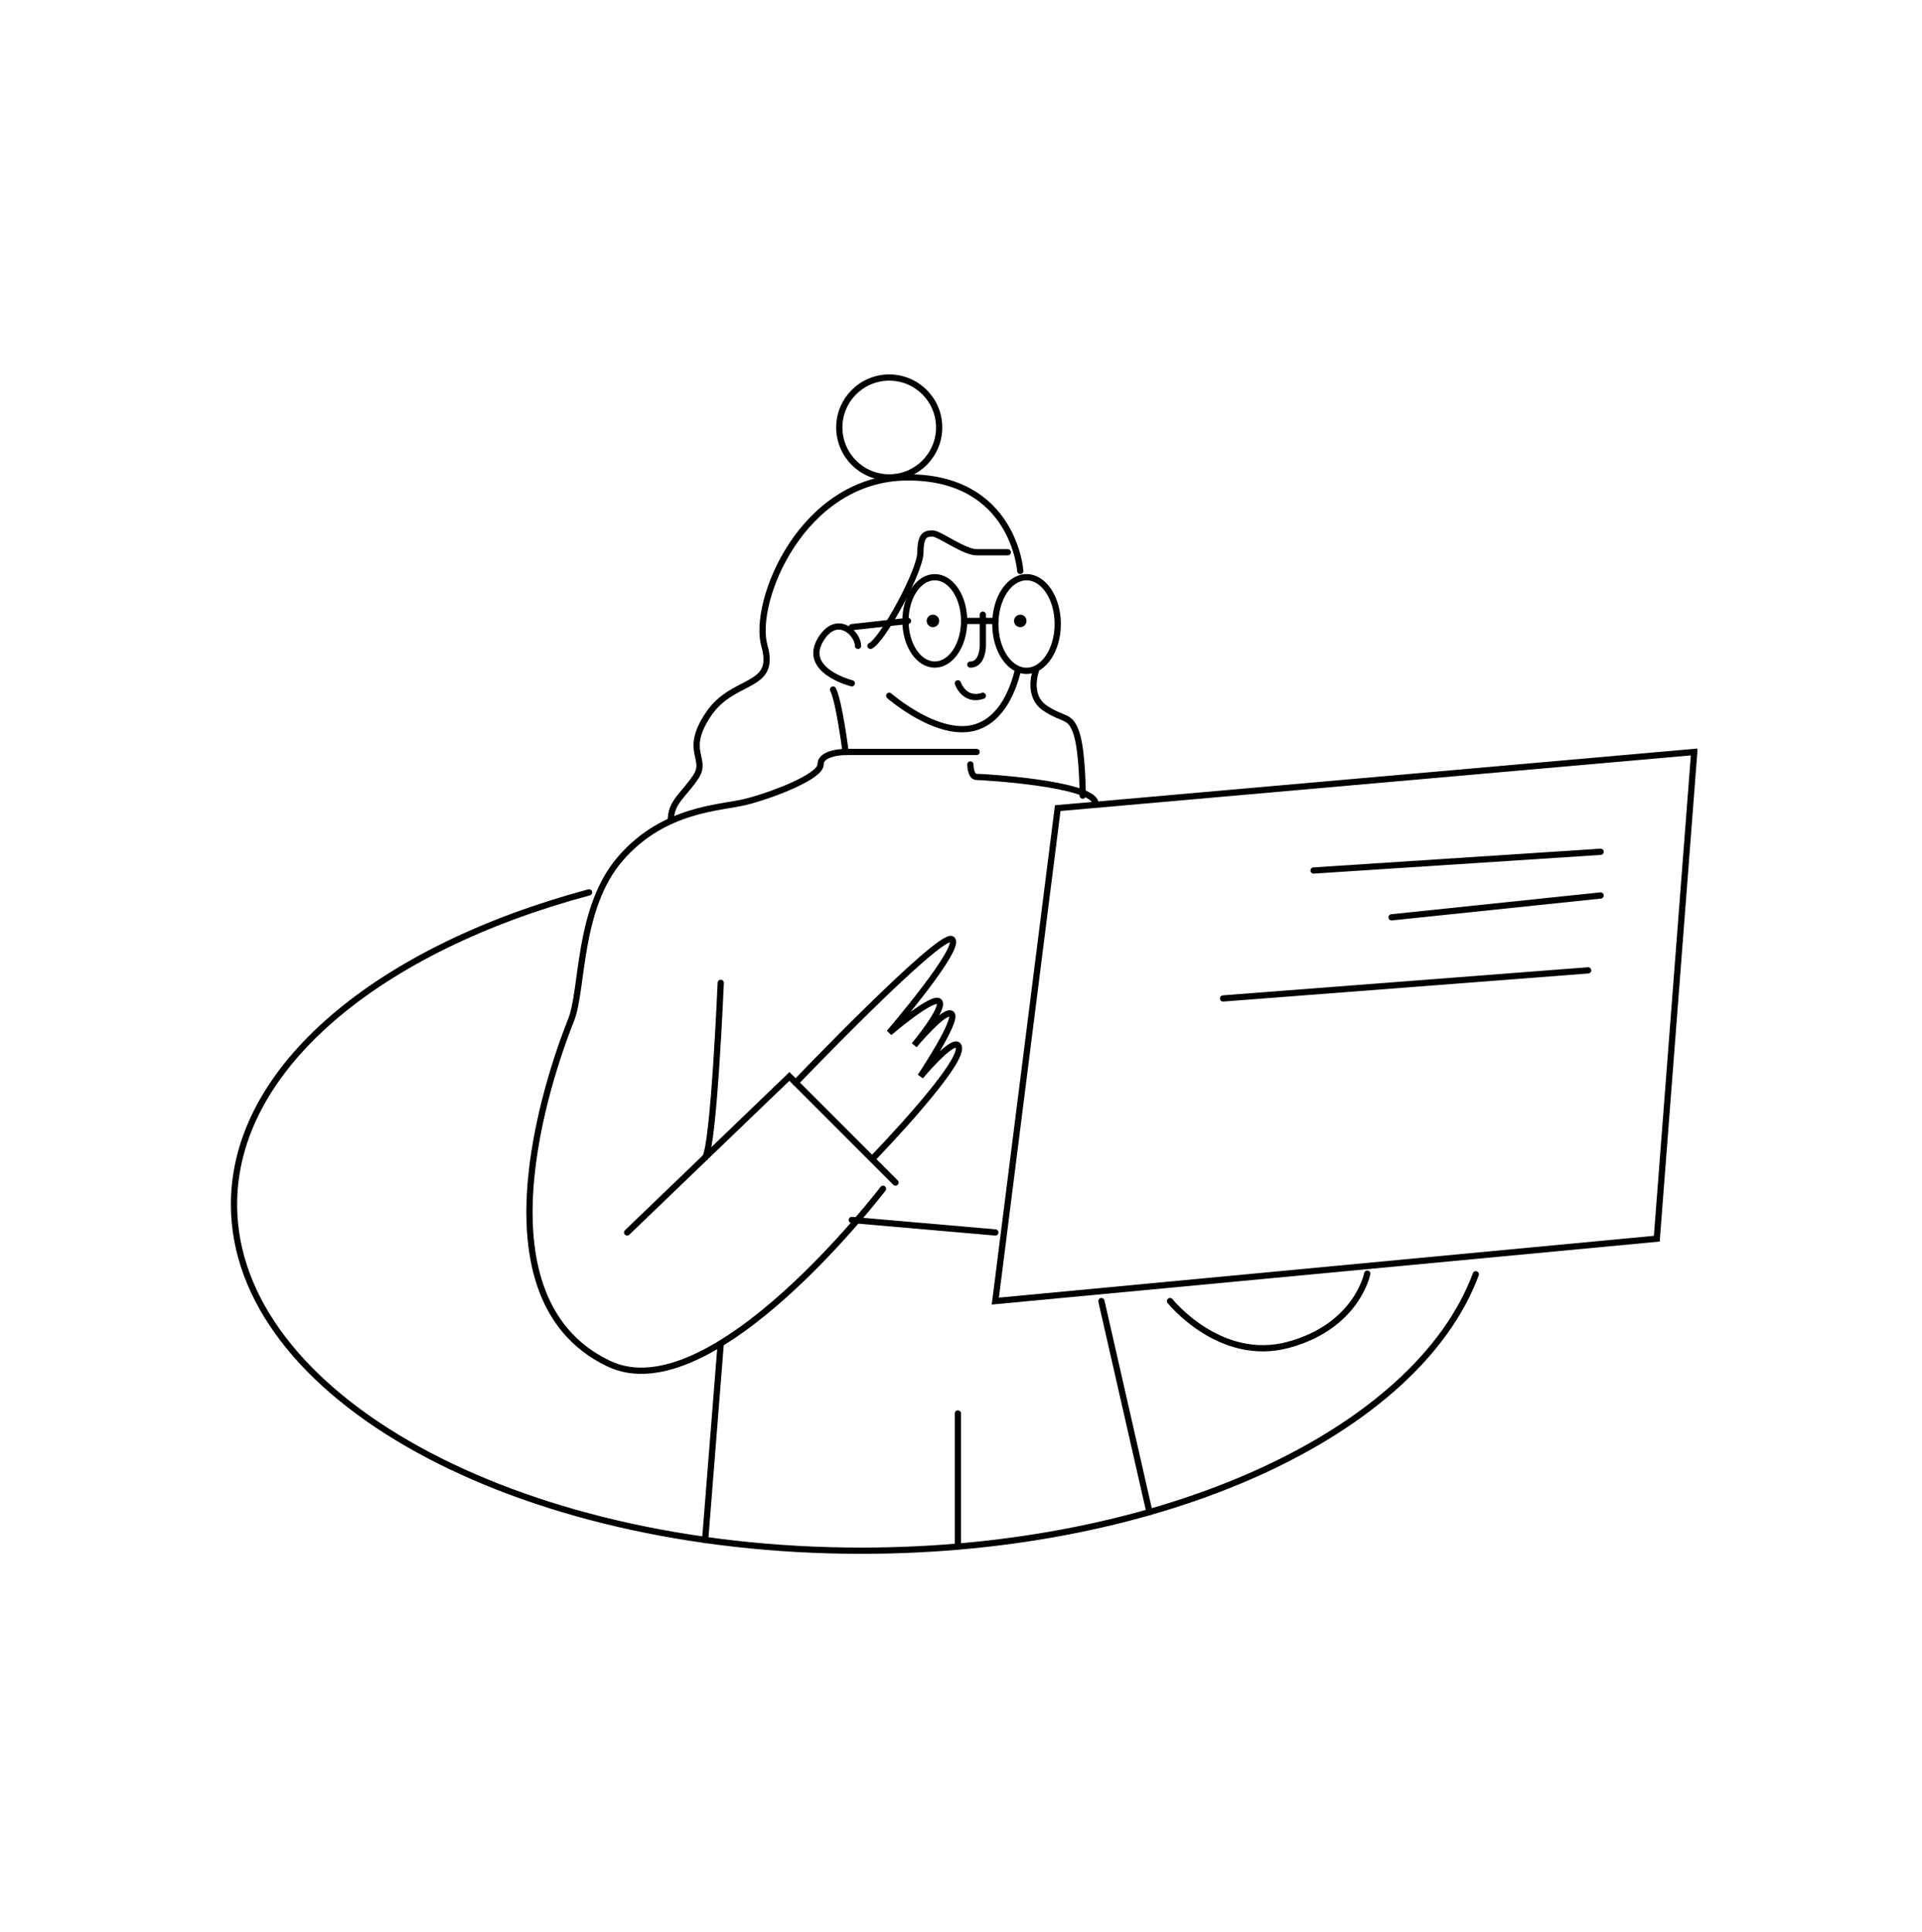 <svg width="196" height="197" viewBox="0 0 196 197" fill="none" xmlns="http://www.w3.org/2000/svg">
<g clip-path="url(#clip0)">
<path d="M90.682 70.954C90.682 70.954 95.772 75.408 99.591 74.135C102.263 73.245 103.345 70.19 103.791 68.408" stroke="black" stroke-width="0.636" stroke-miterlimit="10" stroke-linecap="round"/>
<path d="M104.682 68.409C106.439 68.409 107.864 66.272 107.864 63.636C107.864 61 106.439 58.863 104.682 58.863C102.925 58.863 101.5 61 101.5 63.636C101.5 66.272 102.925 68.409 104.682 68.409Z" stroke="black" stroke-width="0.636" stroke-miterlimit="10" stroke-linecap="round"/>
<path d="M95.327 67.772C96.979 67.772 98.318 65.778 98.318 63.318C98.318 60.858 96.979 58.863 95.327 58.863C93.675 58.863 92.336 60.858 92.336 63.318C92.336 65.778 93.675 67.772 95.327 67.772Z" stroke="black" stroke-width="0.636" stroke-miterlimit="10" stroke-linecap="round"/>
<path d="M100.228 62.682V65.864C100.228 65.864 100.228 67.772 98.955 67.772" stroke="black" stroke-width="0.636" stroke-miterlimit="10" stroke-linecap="round"/>
<path d="M97.682 69.682C97.682 69.682 98.318 71.591 100.227 70.954" stroke="black" stroke-width="0.636" stroke-miterlimit="10" stroke-linecap="round"/>
<path d="M98.318 63.318H101.5" stroke="black" stroke-width="0.636" stroke-miterlimit="10" stroke-linecap="round"/>
<path d="M104.045 58.227C104.045 58.227 103.408 48.682 92.59 48.682C81.772 48.682 76.681 61.409 77.954 65.864C79.226 70.318 74.772 69.045 72.226 72.864C69.681 76.682 72.226 77.318 70.954 79.227C69.681 81.136 68.408 81.772 68.408 83.682" stroke="black" stroke-width="0.636" stroke-miterlimit="10" stroke-linecap="round"/>
<path d="M99.591 76.682H86.227C86.227 76.682 83.682 76.682 83.682 77.954C83.682 79.227 78.591 81.136 76.046 81.772C73.5 82.409 67.773 82.409 63.318 87.5C58.864 92.591 59.5 100.863 58.227 104.045C56.955 107.227 47.409 132.045 62.046 139.045C72.609 144.136 90.046 121.227 90.046 121.227" stroke="black" stroke-width="0.636" stroke-miterlimit="10" stroke-linecap="round"/>
<path d="M63.955 125.683L80.501 109.773L91.319 120.592" stroke="black" stroke-width="0.636" stroke-miterlimit="10" stroke-linecap="round"/>
<path d="M73.499 100.227C73.499 100.227 72.799 116.772 71.908 118.045" stroke="black" stroke-width="0.636" stroke-miterlimit="10" stroke-linecap="round"/>
<path d="M86.228 76.682C86.228 76.682 85.591 71.591 84.955 70.318" stroke="black" stroke-width="0.636" stroke-miterlimit="10" stroke-linecap="round"/>
<path d="M88.772 65.863C90.044 65.226 93.862 58.226 93.862 56.317C93.862 54.408 94.499 54.408 95.135 54.408C95.772 54.408 98.317 56.317 99.59 56.317C100.862 56.317 102.771 56.317 102.771 56.317" stroke="black" stroke-width="0.636" stroke-miterlimit="10" stroke-linecap="round"/>
<path d="M86.862 69.682C86.862 69.682 81.771 68.41 83.68 65.228C85.335 62.492 87.499 64.591 87.499 65.864" stroke="black" stroke-width="0.636" stroke-miterlimit="10" stroke-linecap="round"/>
<path d="M86.863 63.955L92.591 63.318" stroke="black" stroke-width="0.636" stroke-miterlimit="10" stroke-linecap="round"/>
<path d="M90.681 48.682C93.492 48.682 95.772 46.403 95.772 43.591C95.772 40.779 93.492 38.5 90.681 38.5C87.869 38.5 85.59 40.779 85.59 43.591C85.59 46.403 87.869 48.682 90.681 48.682Z" stroke="black" stroke-width="0.636" stroke-miterlimit="10" stroke-linecap="round"/>
<path d="M105.635 68.408C105.635 68.408 104.681 70.954 106.59 72.226C108.499 73.499 109.135 72.863 109.771 74.772C110.408 76.681 110.408 81.135 110.408 81.135" stroke="black" stroke-width="0.636" stroke-miterlimit="10" stroke-linecap="round"/>
<path d="M104.045 63.954C104.396 63.954 104.681 63.669 104.681 63.318C104.681 62.967 104.396 62.682 104.045 62.682C103.693 62.682 103.408 62.967 103.408 63.318C103.408 63.669 103.693 63.954 104.045 63.954Z" fill="black"/>
<path d="M95.136 63.954C95.488 63.954 95.773 63.669 95.773 63.318C95.773 62.967 95.488 62.682 95.136 62.682C94.785 62.682 94.5 62.967 94.5 63.318C94.5 63.669 94.785 63.954 95.136 63.954Z" fill="black"/>
<path d="M60.072 91C38.691 96.727 23.863 108.818 23.863 122.818C23.863 142.355 52.5 158.136 87.818 158.136C118.745 158.136 144.518 146.045 150.5 129.945" stroke="black" stroke-width="0.636" stroke-miterlimit="10" stroke-linecap="round"/>
<path d="M71.908 157.055L73.499 137.01" stroke="black" stroke-width="0.636" stroke-miterlimit="10" stroke-linecap="round"/>
<path d="M117.218 154.191L112.318 132.682" stroke="black" stroke-width="0.636" stroke-miterlimit="10" stroke-linecap="round"/>
<path d="M101.5 132.682L168.955 126.318L172.773 76.682L107.864 82.409L101.5 132.682Z" stroke="black" stroke-width="0.636" stroke-miterlimit="10" stroke-linecap="round"/>
<path d="M119.318 132.681C119.318 132.681 124.409 139.044 131.409 137.135C138.409 135.226 139.427 129.881 139.427 129.881" stroke="black" stroke-width="0.636" stroke-miterlimit="10" stroke-linecap="round"/>
<path d="M97.682 144.137V157.691" stroke="black" stroke-width="0.636" stroke-miterlimit="10" stroke-linecap="round"/>
<path d="M86.863 124.408L101.5 125.681" stroke="black" stroke-width="0.636" stroke-miterlimit="10" stroke-linecap="round"/>
<path d="M81.137 110.408C81.137 110.408 95.773 95.135 97.046 95.771C98.319 96.408 90.682 105.317 90.682 105.317C90.682 105.317 95.137 101.499 95.773 102.135C96.409 102.771 93.228 106.589 93.228 106.589C93.228 106.589 96.409 102.771 97.046 103.408C97.682 104.044 93.864 109.771 93.864 109.771C93.864 109.771 97.046 105.953 97.682 106.589C98.955 107.862 89.091 118.044 89.091 118.044" stroke="black" stroke-width="0.636" stroke-miterlimit="10" stroke-linecap="round"/>
<path d="M163.228 86.863L133.955 88.772" stroke="black" stroke-width="0.636" stroke-miterlimit="10" stroke-linecap="round"/>
<path d="M163.226 91.318L141.908 93.546" stroke="black" stroke-width="0.636" stroke-miterlimit="10" stroke-linecap="round"/>
<path d="M161.954 98.955L124.727 101.819" stroke="black" stroke-width="0.636" stroke-miterlimit="10" stroke-linecap="round"/>
<path d="M98.955 77.955C98.955 77.955 98.955 79.228 99.591 79.228C100.228 79.228 111.046 79.864 111.682 81.773" stroke="black" stroke-width="0.636" stroke-miterlimit="10" stroke-linecap="round"/>
</g>
<defs>
<clipPath id="clip0">
<rect x="23.545" y="38.182" width="149.545" height="120.273" fill="white"/>
</clipPath>
</defs>
</svg>
